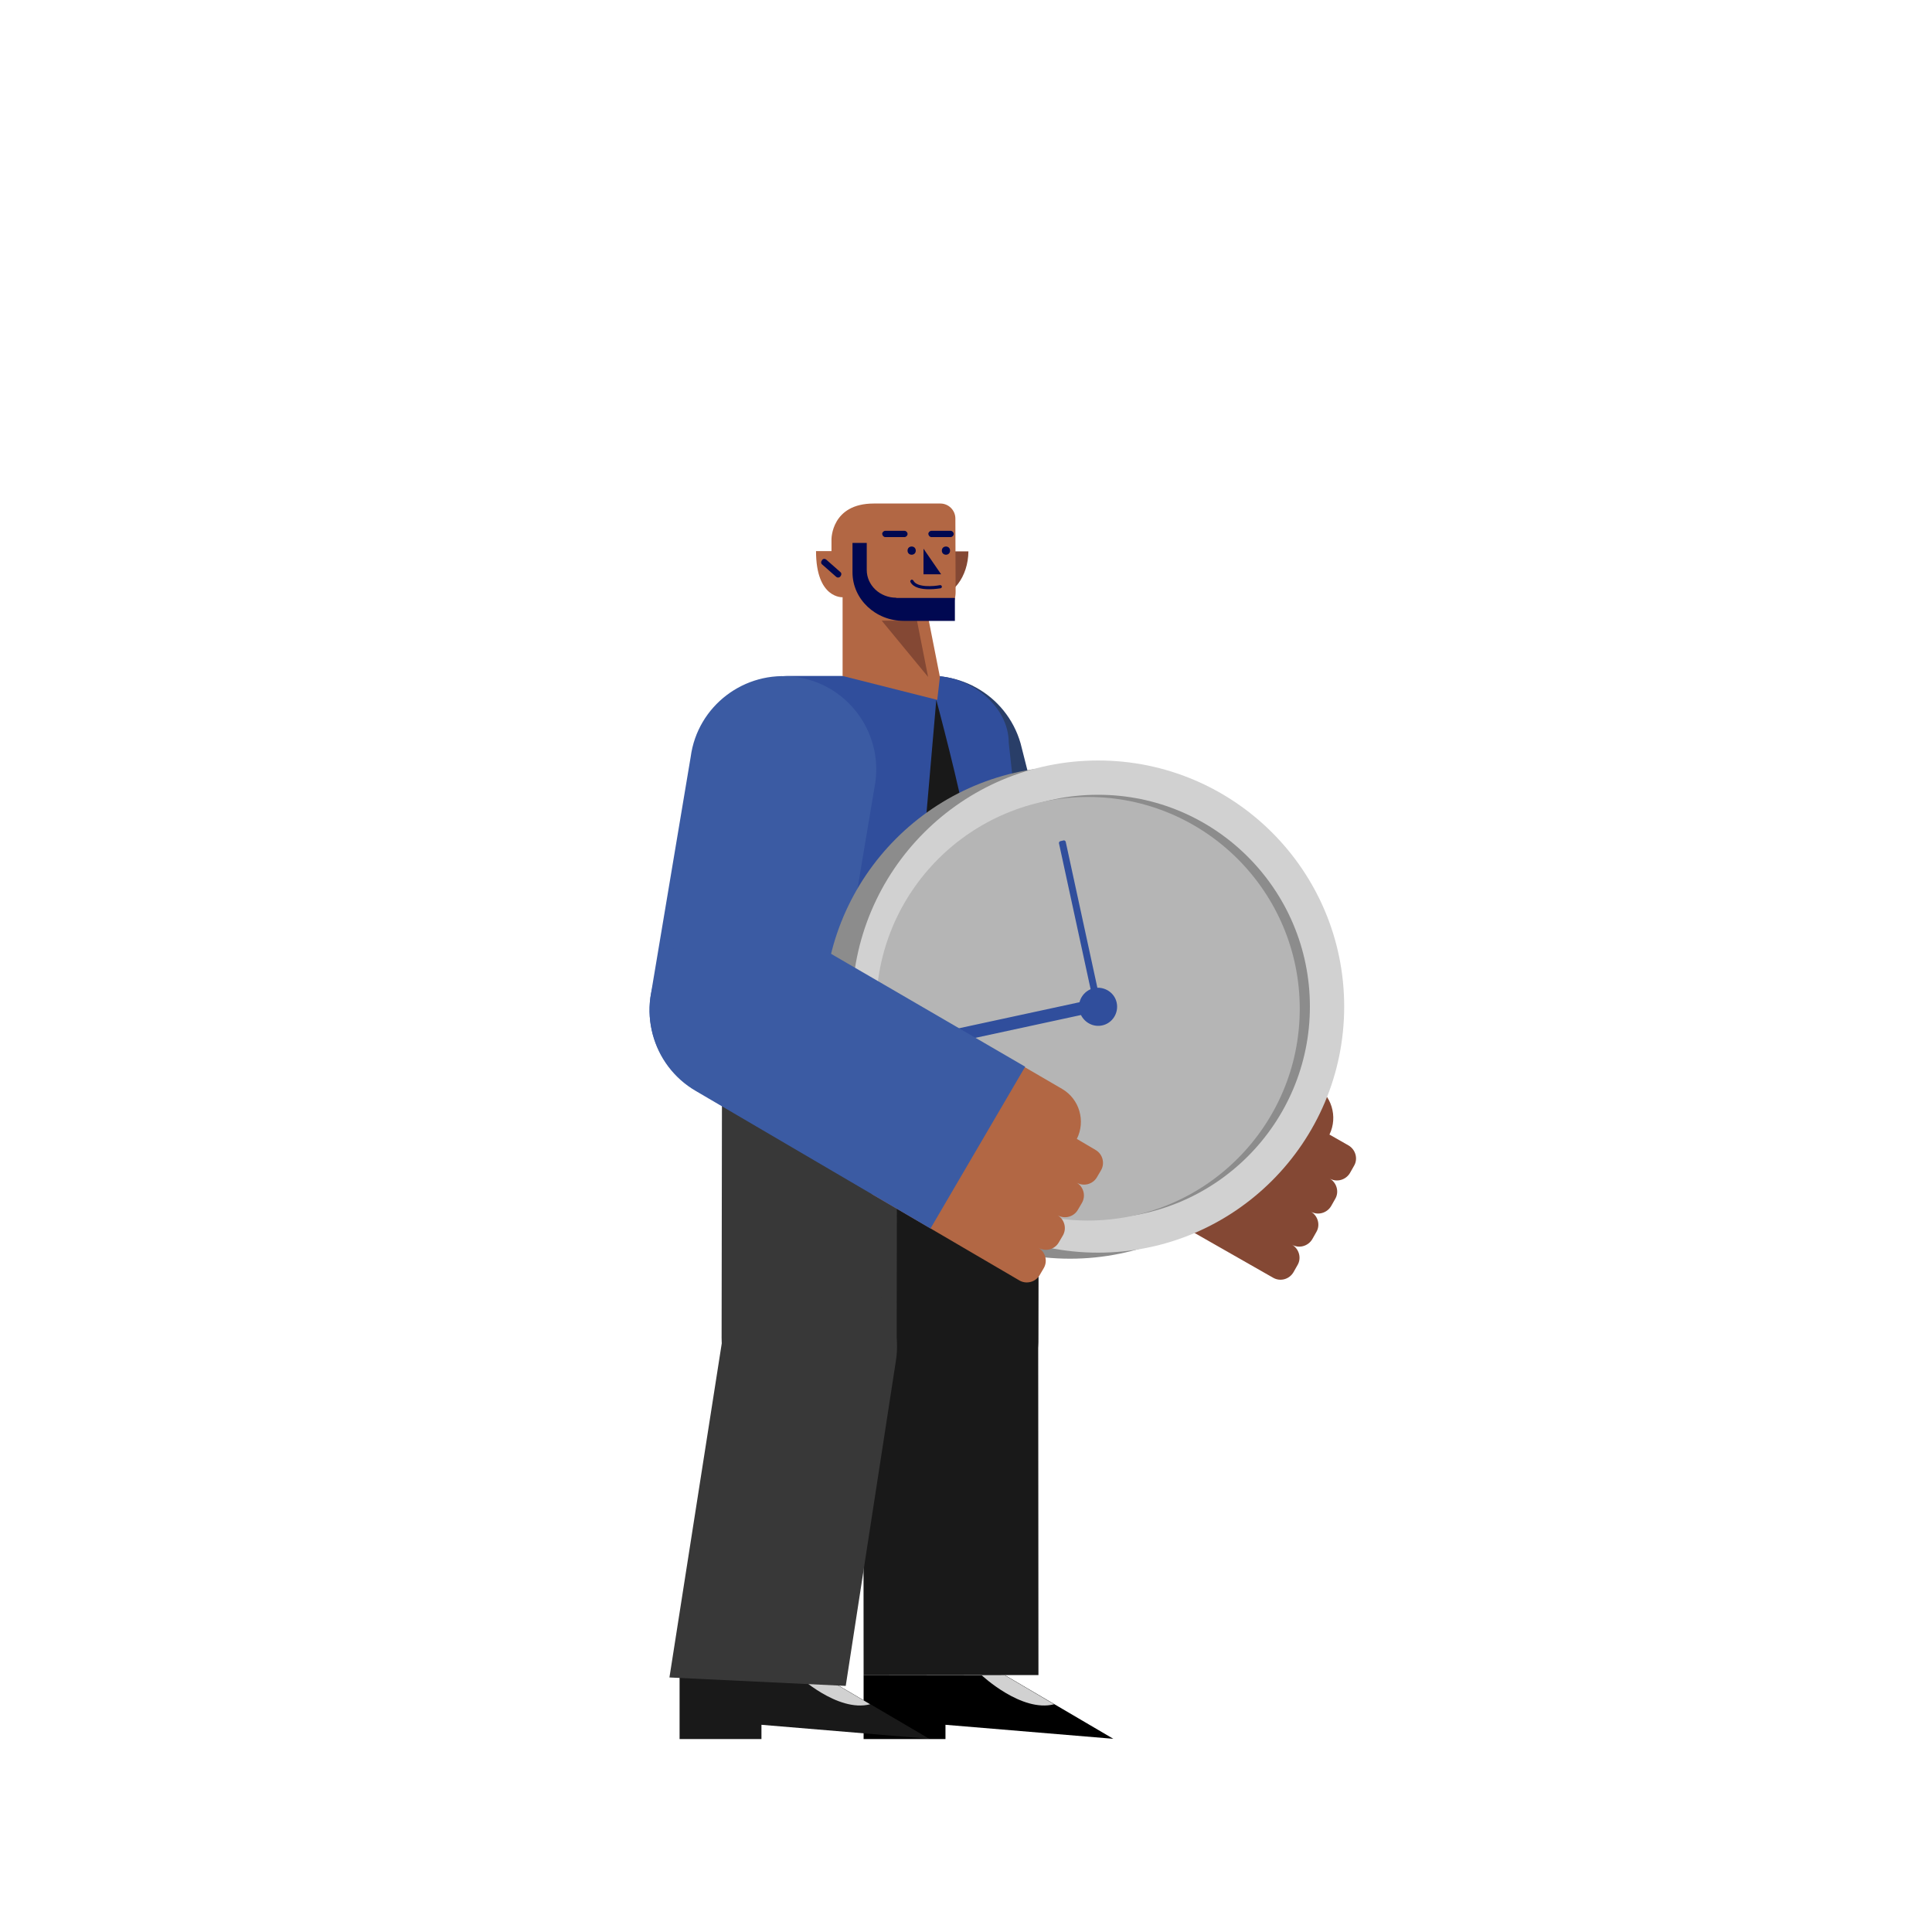 <?xml version="1.0" encoding="utf-8"?>
<!-- Generator: Adobe Illustrator 23.1.0, SVG Export Plug-In . SVG Version: 6.00 Build 0)  -->
<svg version="1.1" id="Capa_1" xmlns="http://www.w3.org/2000/svg" xmlns:xlink="http://www.w3.org/1999/xlink" x="0px" y="0px"
	 viewBox="0 0 800 800" enable-background="new 0 0 800 800" xml:space="preserve">
<g>
	<path fill="#191919" d="M394,381.3c-20,0-36.2,16.2-36.3,36.2l-0.2,136.5c0,20,16.2,36.2,36.2,36.3c20,0,36.2-16.2,36.3-36.2
		l0.2-136.5C430.2,397.6,414,381.3,394,381.3z"/>
	<g>
		<polygon points="357.6,693.7 357.6,720.1 391.5,720.1 391.5,714.2 461,720 416.2,693.7 		"/>
		<path fill="#D1D1D1" d="M406.5,693.7c0,0,16.5,15.5,30,12l-20.4-12L406.5,693.7z"/>
	</g>
	<path fill="#191919" d="M393.7,521c-20,0-36.2,16.2-36.2,36.2l0.1,136.5l72.4-0.1l-0.1-136.5C429.9,537.2,413.7,521,393.7,521z"/>
	<path fill="#293E68" d="M422.6,307.8c-5.9-20.5-27.3-32.3-47.8-26.4c-20.5,5.9-32.3,27.3-26.4,47.8l24.8,97.9
		c5.9,20.5,27.3,32.3,47.8,26.4c20.5-5.9,32.3-27.3,26.4-47.8L422.6,307.8z"/>
	<g>
		<path fill="#844834" d="M465.8,494.1l61.4,35c3,1.7,6.7,0.6,8.4-2.3l1.7-3c1.7-2.9,0.6-6.7-2.3-8.4c2.9,1.7,6.7,0.6,8.4-2.3l1.7-3
			c1.7-2.9,0.6-6.7-2.3-8.4c2.9,1.7,6.7,0.6,8.4-2.3l1.7-3c1.7-2.9,0.6-6.7-2.3-8.4c2.9,1.7,6.7,0.6,8.4-2.3l1.7-3
			c1.7-2.9,0.6-6.7-2.3-8.4l-7.9-4.5c3.6-7.4,0.9-16.5-6.4-20.6l-39.8-22.5L465.8,494.1z"/>
		<path fill="#293E68" d="M528.5,440.6l-98.2-55.5c-18.6-10.5-42.1-3.9-52.6,14.6c-10.5,18.6-3.9,42.1,14.6,52.6l97.8,55.7
			L528.5,440.6z"/>
	</g>
	<path fill="#383838" d="M335.3,381.3c-20,0-36.2,16.2-36.3,36.2l-0.2,136.5c0,20,16.2,36.2,36.2,36.3c20,0,36.2-16.2,36.3-36.2
		l0.2-136.5C371.5,397.6,355.3,381.3,335.3,381.3z"/>
	<g>
		<polygon fill="#191919" points="281.4,693.7 281.4,720.1 315.3,720.1 315.3,714.2 384.8,720 340,693.7 		"/>
		<path fill="#D1D1D1" d="M330.3,693.7c0,0,16.5,15.5,30,12l-20.4-12L330.3,693.7z"/>
	</g>
	<path fill="#383838" d="M340.8,522c-19.8-3.1-38.3,10.5-41.3,30.2l-22.3,142.4l73,3.5L371,563.3C374.1,543.6,360.5,525.1,340.8,522
		z"/>
	<path fill="#304E9C" d="M417.7,307.6c0-15.3-15.9-27.7-31.2-27.7c-1.1,0-60.6,0-60.6,0l0,0c-14.8,0.5-26.7,12.5-26.9,27.5l0,0
		v110.7h131.1C430.2,418.1,417.7,308.6,417.7,307.6z"/>
	<path fill="#191919" d="M387.7,289.8c0,0,10.2,38.1,12.6,53.6c0.6,4,3.7,15.7-7.2,15.7c-10.9,0-10.2-13.9-10.2-13.9L387.7,289.8z"
		/>
	<path fill="#3B5BA3" d="M362.5,323.7c2.8-21.1-12-40.6-33.1-43.4c-21.1-2.8-40.6,12-43.4,33.1L269.3,413
		c-2.8,21.1,12,40.6,33.1,43.4c21.1,2.8,40.6-12,43.4-33.1L362.5,323.7z"/>
	<g>
		<circle fill="#8C8C8C" cx="443.1" cy="419.3" r="101.9"/>
		<circle fill="#D1D1D1" cx="454.7" cy="416.8" r="101.9"/>
		<circle fill="#8C8C8C" cx="454.7" cy="416.8" r="87.7"/>
		<circle fill="#B5B5B5" cx="450.5" cy="417.7" r="87.7"/>
		<path fill="#304E9C" d="M379.9,429.5l67.1-14.5c0.6-2.4,2.3-4.4,4.6-5.4l-13.1-60.4c-0.1-0.4,0.2-0.8,0.6-0.9l1.3-0.3
			c0.4-0.1,0.8,0.2,0.9,0.6l13.1,60.4c3.7-0.1,7.2,2.4,8,6.2c0.9,4.3-1.8,8.5-6,9.4c-3.6,0.8-7.2-1.1-8.8-4.3l-66.6,14.4
			c-0.7,0.2-1.5-0.3-1.6-1.1l-0.5-2.4C378.7,430.4,379.2,429.6,379.9,429.5z"/>
	</g>
	<g>
		<path fill="#B26744" d="M361.1,494.5l61,35.7c2.9,1.7,6.7,0.7,8.4-2.2l1.7-2.9c1.7-2.9,0.7-6.7-2.2-8.4c2.9,1.7,6.7,0.7,8.4-2.2
			l1.7-2.9c1.7-2.9,0.7-6.7-2.2-8.4c2.9,1.7,6.7,0.7,8.4-2.2l1.7-2.9c1.7-2.9,0.7-6.7-2.2-8.4c2.9,1.7,6.7,0.7,8.4-2.2l1.7-2.9
			c1.7-2.9,0.7-6.7-2.2-8.4l-7.8-4.6c3.7-7.4,1.1-16.5-6.1-20.7l-39.5-23L361.1,494.5z"/>
		<path fill="#3B5BA3" d="M424.5,441.7L327,385c-18.4-10.7-42.1-4.5-52.8,14c-10.7,18.4-4.5,42.1,14,52.8l97.1,56.9L424.5,441.7z"/>
	</g>
	<path fill="#844834" d="M372,228.3c0,10.5,6.5,19,14.5,19s14.4-8.5,14.5-19H372z"/>
	<path fill="#B26744" d="M395.6,214.7c0-3.4-2.8-6.2-6.2-6.2h-27.6c-17.6,0-17.5,14.8-17.5,14.8v4.9l-6.4,0c0,19.8,11,19.1,11,19.1
		v9.7v22.9l39.2,9.9l1.1-9.5l-4.6-23.3c8.5,0,11.1-7.4,11.1-11.9L395.6,214.7L395.6,214.7z"/>
	<path fill="#000851" d="M384.7,244c-3,0-6.5-0.6-7.7-3c-0.2-0.3,0-0.7,0.3-0.9c0.3-0.2,0.7,0,0.9,0.3c1.5,3,8.5,2.4,11,1.9
		c0.4-0.1,0.7,0.2,0.8,0.5c0.1,0.4-0.2,0.7-0.5,0.8C389.3,243.6,387.2,244,384.7,244z"/>
	<path fill="#000851" d="M366.6,222.4h7.9c0.7,0,1.3-0.6,1.3-1.3l0,0c0-0.7-0.6-1.3-1.3-1.3h-7.9c-0.7,0-1.3,0.6-1.3,1.3l0,0
		C365.4,221.8,365.9,222.4,366.6,222.4z"/>
	<path fill="#000851" d="M347.9,238.8l0.2-0.3c0.4-0.5,0.4-1.2-0.1-1.6l-5.9-5.2c-0.5-0.4-1.2-0.4-1.6,0.1l-0.2,0.3
		c-0.4,0.5-0.4,1.2,0.1,1.6l5.9,5.2C346.8,239.3,347.5,239.2,347.9,238.8z"/>
	<circle fill="#000851" cx="377.5" cy="228" r="1.7"/>
	<circle fill="#000851" cx="391.7" cy="228" r="1.7"/>
	<polygon fill="#000851" points="382.4,227.2 389.7,237.8 382.4,237.8 	"/>
	<polygon fill="#844834" points="379.7,257 365.1,257 384.3,280.3 	"/>
	<path fill="#000851" d="M385.7,222.4h7.9c0.7,0,1.3-0.6,1.3-1.3l0,0c0-0.7-0.6-1.3-1.3-1.3h-7.9c-0.7,0-1.3,0.6-1.3,1.3l0,0
		C384.5,221.8,385,222.4,385.7,222.4z"/>
	<path fill="#000851" d="M371.1,247.5c-6.8,0-12.2-5.2-12.2-11.5v-11.2h-5.9v12.2c0,11.1,9.5,20.1,21.3,20.1c2.6,0,21.1,0,21.1,0
		v-9.5H371.1z"/>
</g>
</svg>
